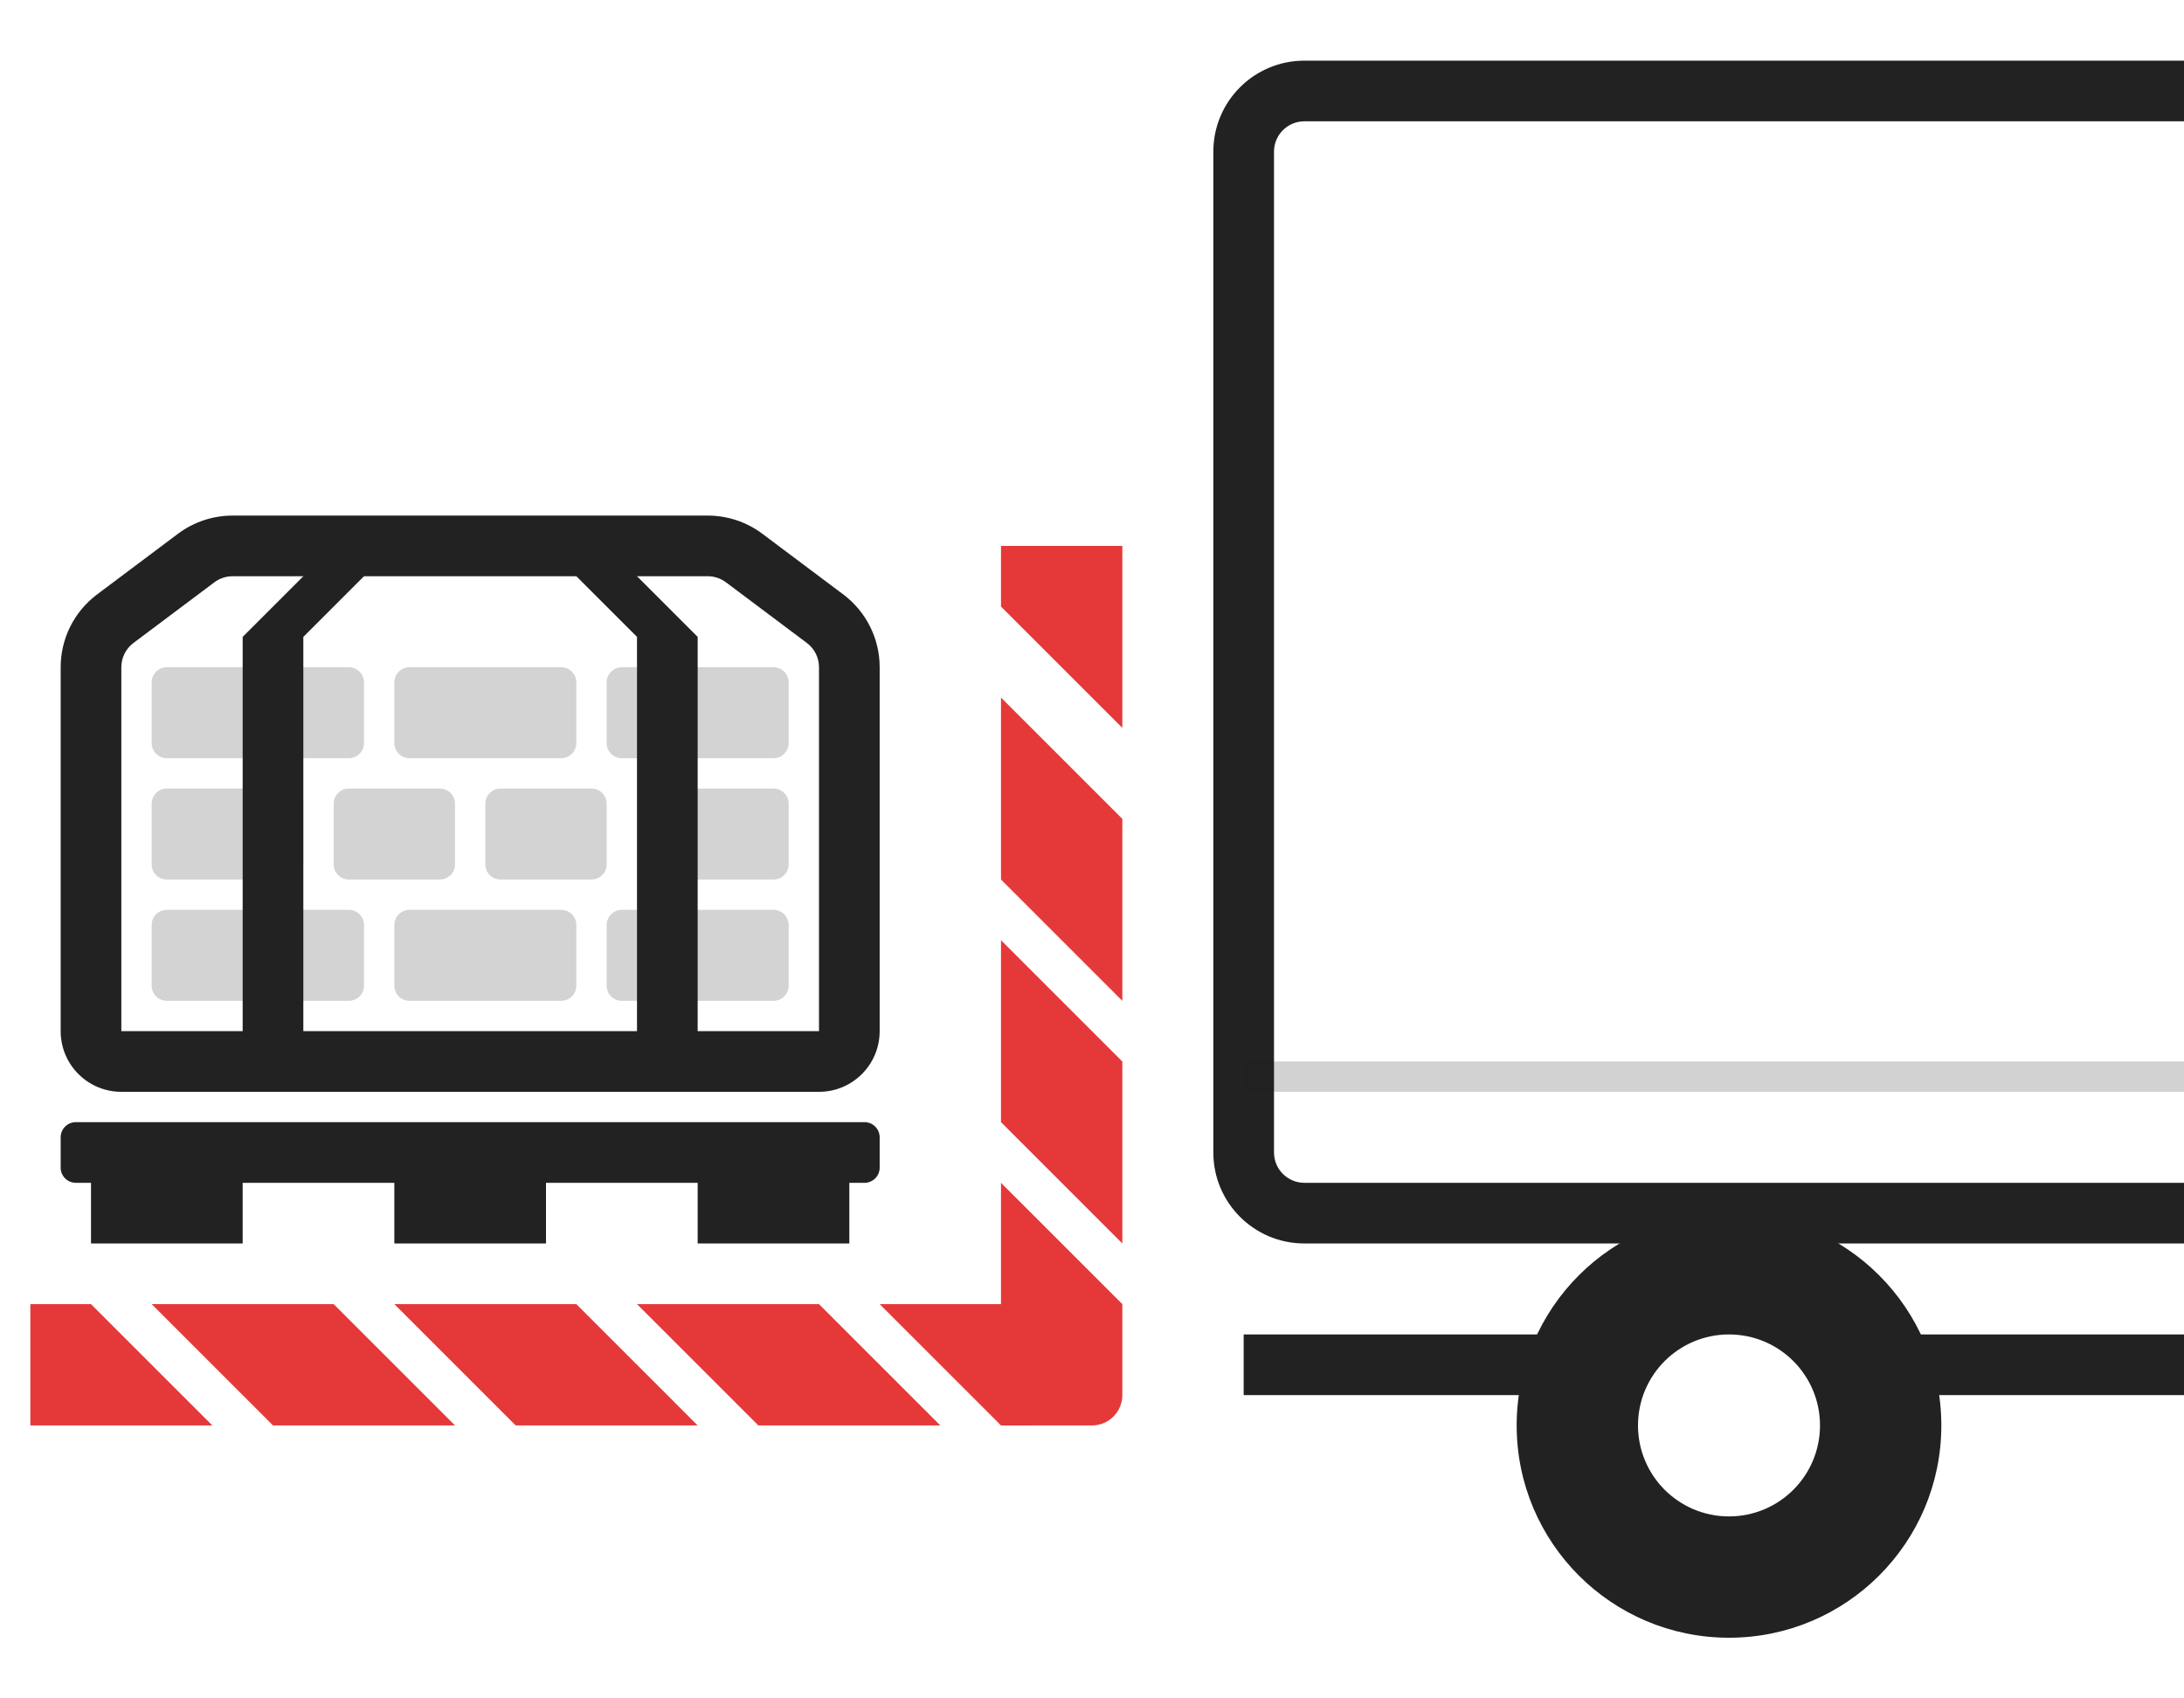 <svg width="72" height="56" viewBox="0 0 72 56" fill="none" xmlns="http://www.w3.org/2000/svg">
<path fill-rule="evenodd" clip-rule="evenodd" d="M40 5C40 3.343 41.343 2 43 2H72V4H43C42.448 4 42 4.448 42 5V38C42 38.552 42.448 39 43 39H72V41H43C41.343 41 40 39.657 40 38V5Z" fill="#222222"/>
<path opacity="0.2" fill-rule="evenodd" clip-rule="evenodd" d="M41 35H72V36H41V35Z" fill="#222222"/>
<path fill-rule="evenodd" clip-rule="evenodd" d="M52.08 44L41 44L41 46L52.08 46L52.08 44ZM72 44L62.168 44L62.168 46L72 46L72 44Z" fill="#222222"/>
<path fill-rule="evenodd" clip-rule="evenodd" d="M57 50C58.657 50 60 48.657 60 47C60 45.343 58.657 44 57 44C55.343 44 54 45.343 54 47C54 48.657 55.343 50 57 50ZM57 54C60.866 54 64 50.866 64 47C64 43.134 60.866 40 57 40C53.134 40 50 43.134 50 47C50 50.866 53.134 54 57 54Z" fill="#222222"/>
<g opacity="0.2">
<path d="M11 26.5C11 26.224 11.224 26 11.5 26H14.5C14.776 26 15 26.224 15 26.5V28.5C15 28.776 14.776 29 14.5 29H11.5C11.224 29 11 28.776 11 28.5V26.5Z" fill="#222222"/>
<path d="M16 26.5C16 26.224 16.224 26 16.5 26H19.5C19.776 26 20 26.224 20 26.5V28.5C20 28.776 19.776 29 19.5 29H16.5C16.224 29 16 28.776 16 28.5V26.5Z" fill="#222222"/>
<path d="M5 22.5C5 22.224 5.224 22 5.5 22H11.5C11.776 22 12 22.224 12 22.5V24.5C12 24.776 11.776 25 11.5 25H5.5C5.224 25 5 24.776 5 24.5V22.5Z" fill="#222222"/>
<path d="M13 22.5C13 22.224 13.224 22 13.5 22H18.5C18.776 22 19 22.224 19 22.5V24.5C19 24.776 18.776 25 18.5 25H13.5C13.224 25 13 24.776 13 24.5V22.5Z" fill="#222222"/>
<path d="M20 22.5C20 22.224 20.224 22 20.5 22H25.5C25.776 22 26 22.224 26 22.5V24.5C26 24.776 25.776 25 25.5 25H20.5C20.224 25 20 24.776 20 24.5V22.5Z" fill="#222222"/>
<path d="M5 30.5C5 30.224 5.224 30 5.5 30H11.5C11.776 30 12 30.224 12 30.5V32.5C12 32.776 11.776 33 11.5 33H5.5C5.224 33 5 32.776 5 32.5V30.5Z" fill="#222222"/>
<path d="M13 30.5C13 30.224 13.224 30 13.5 30H18.5C18.776 30 19 30.224 19 30.5V32.5C19 32.776 18.776 33 18.5 33H13.5C13.224 33 13 32.776 13 32.5V30.5Z" fill="#222222"/>
<path d="M20 30.5C20 30.224 20.224 30 20.5 30H25.5C25.776 30 26 30.224 26 30.5V32.5C26 32.776 25.776 33 25.5 33H20.5C20.224 33 20 32.776 20 32.5V30.5Z" fill="#222222"/>
<path d="M5 26.5C5 26.224 5.224 26 5.5 26H9.5C9.776 26 10 26.224 10 26.5V28.5C10 28.776 9.776 29 9.5 29H5.5C5.224 29 5 28.776 5 28.5V26.5Z" fill="#222222"/>
<path d="M21 26.5C21 26.224 21.224 26 21.5 26H25.5C25.776 26 26 26.224 26 26.5V28.5C26 28.776 25.776 29 25.5 29H21.5C21.224 29 21 28.776 21 28.5V26.5Z" fill="#222222"/>
</g>
<path fill-rule="evenodd" clip-rule="evenodd" d="M7.667 19C7.45 19 7.24 19.07 7.067 19.2L4.4 21.2C4.148 21.389 4 21.685 4 22V34H27V22C27 21.685 26.852 21.389 26.6 21.2L23.933 19.2C23.76 19.07 23.55 19 23.333 19H7.667ZM5.867 17.6C6.386 17.21 7.018 17 7.667 17H23.333C23.982 17 24.614 17.21 25.133 17.6L27.8 19.6C28.555 20.167 29 21.056 29 22V34C29 35.105 28.105 36 27 36H4C2.895 36 2 35.105 2 34V22C2 21.056 2.445 20.167 3.2 19.6L5.867 17.6Z" fill="#222222"/>
<path d="M2 37.5C2 37.224 2.224 37 2.5 37H28.5C28.776 37 29 37.224 29 37.5V38.5C29 38.776 28.776 39 28.5 39H2.5C2.224 39 2 38.776 2 38.5V37.5Z" fill="#222222"/>
<path d="M3 38H8V41H3V38Z" fill="#222222"/>
<path d="M23 38H28V41H23V38Z" fill="#222222"/>
<path d="M13 38H18V41H13V38Z" fill="#222222"/>
<path d="M11 18H13L10 21V35H8V21L11 18Z" fill="#222222"/>
<path d="M20 18H18L21 21V35H23V21L20 18Z" fill="#222222"/>
<path d="M34 43H29L33 47H34V43Z" fill="#E53939"/>
<path d="M27 43H21L25 47H31L27 43Z" fill="#E53939"/>
<path d="M19 43H13L17 47H23L19 43Z" fill="#E53939"/>
<path d="M3 43H1V47H7L3 43Z" fill="#E53939"/>
<path d="M11 43H5L9 47H15L11 43Z" fill="#E53939"/>
<path d="M33 47L33 39L37 43L37 46C37 46.552 36.552 47 36 47L33 47Z" fill="#E53939"/>
<path d="M33 37L33 31L37 35L37 41L33 37Z" fill="#E53939"/>
<path d="M33 29L33 23L37 27L37 33L33 29Z" fill="#E53939"/>
<path d="M33 20L33 18L37 18L37 24L33 20Z" fill="#E53939"/>
</svg>
